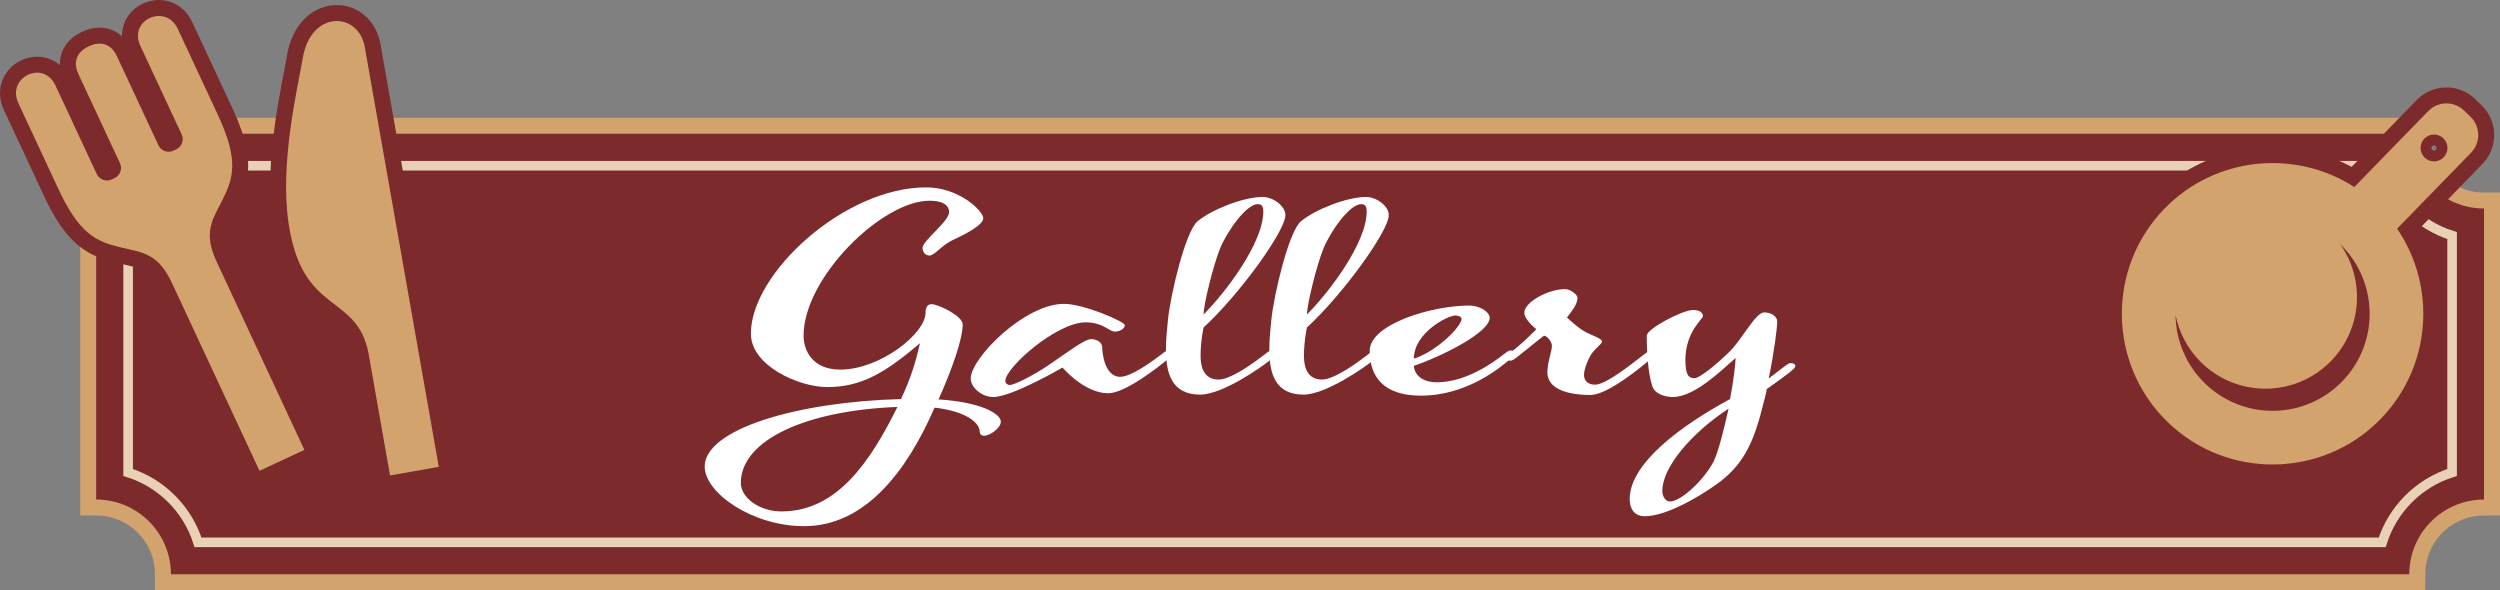 <?xml version="1.0" encoding="UTF-8"?>
<svg id="_レイヤー_2" data-name="レイヤー 2" xmlns="http://www.w3.org/2000/svg" viewBox="0 0 459.894 108.582">
  <rect x="0" y="0" width="459.894" height="108.582" fill="#808080" stroke="none"/>
  <defs>
    <style>
      .cls-1 {
        fill: #fff;
      }

      .cls-2 {
        stroke: #d2a36c;
        stroke-width: 5.877px;
      }

      .cls-2, .cls-3 {
        stroke-miterlimit: 10;
      }

      .cls-2, .cls-3, .cls-4 {
        fill: none;
      }

      .cls-5 {
        fill: #7d2a2c;
      }

      .cls-6 {
        fill: #d2a36c;
      }

      .cls-3 {
        stroke: #e9d1b5;
        stroke-width: 1.763px;
      }

      .cls-4 {
        stroke: #7d2a2c;
        stroke-linecap: round;
        stroke-linejoin: round;
        stroke-width: 5.877px;
      }
    </style>
  </defs>
  <g id="_レイヤー_1-2" data-name="レイヤー 1">
    <g>
      <g>
        <path class="cls-2" d="m443.206,105.644H31.445c0-7.594-6.156-13.75-13.75-13.75v-53.537c7.594,0,13.75-6.156,13.75-13.75h411.761c0,7.594,6.156,13.75,13.75,13.75v53.537c-7.594,0-13.75,6.156-13.75,13.75Z"/>
        <path class="cls-5" d="m443.206,105.644H31.445c0-7.594-6.156-13.75-13.75-13.75v-53.537c7.594,0,13.75-6.156,13.75-13.75h411.761c0,7.594,6.156,13.75,13.75,13.75v53.537c-7.594,0-13.75,6.156-13.75,13.75Z"/>
        <path class="cls-3" d="m36.423,99.768c-1.919-6.104-6.747-10.932-12.851-12.852v-43.58c6.104-1.92,10.932-6.748,12.851-12.852h401.805c1.919,6.104,6.747,10.932,12.852,12.852v43.58c-6.104,1.92-10.932,6.748-12.852,12.852H36.423Z"/>
      </g>
      <g>
        <path class="cls-4" d="m25.816,8.426l7.597,16.291c.487,1.044.036,2.279-1.004,2.764l-.503.235c-1.04.485-2.278.038-2.765-1.006l-7.632-16.366c-1.252-2.685-3.432-2.644-5.164-1.837-1.732.808-3.164,2.452-1.912,5.136l7.632,16.366c.487,1.044.033,2.28-1.006,2.765l-.503.235c-1.04.485-2.276.037-2.762-1.007l-7.597-16.291c-2.241-4.806-9.017-1.447-6.827,3.249,2.622,5.624,7.254,15.557,7.254,15.557,3.995,8.653,7.107,9.934,11.769,11.037,3.759.886,6.685,1.034,9.195,6.418l16.15,34.634,8.255-3.849-16.15-34.634c-2.511-5.384-.743-7.72.994-11.169,2.154-4.282,3.171-7.488-.89-16.11,0,0-4.632-9.933-7.254-15.557-2.19-4.696-9.118-1.664-6.877,3.142Z"/>
        <path class="cls-6" d="m25.816,8.426l7.597,16.291c.487,1.044.036,2.279-1.004,2.764l-.503.235c-1.04.485-2.278.038-2.765-1.006l-7.632-16.366c-1.252-2.685-3.432-2.644-5.164-1.837-1.732.808-3.164,2.452-1.912,5.136l7.632,16.366c.487,1.044.033,2.28-1.006,2.765l-.503.235c-1.04.485-2.276.037-2.762-1.007l-7.597-16.291c-2.241-4.806-9.017-1.447-6.827,3.249,2.622,5.624,7.254,15.557,7.254,15.557,3.995,8.653,7.107,9.934,11.769,11.037,3.759.886,6.685,1.034,9.195,6.418l16.15,34.634,8.255-3.849-16.15-34.634c-2.511-5.384-.743-7.72.994-11.169,2.154-4.282,3.171-7.488-.89-16.11,0,0-4.632-9.933-7.254-15.557-2.19-4.696-9.118-1.664-6.877,3.142Z"/>
      </g>
    </g>
    <g>
      <path class="cls-4" d="m55.702,10.648c-.963,5.677-4.239,19.157-2.637,30.27,2.488,17.25,12.553,12.859,14.722,24.065l3.964,22.479,8.927-1.574.063.104-.02-.112c-.265-1.502-3.419-19.389-6.636-37.636-3.183-18.049-6.425-36.436-6.984-39.606-1.149-6.514-9.899-6.825-11.399,2.01Z"/>
      <path class="cls-6" d="m55.702,10.648c-.963,5.677-4.239,19.157-2.637,30.27,2.488,17.25,12.553,12.859,14.722,24.065l3.964,22.479,8.927-1.574.063.104-.02-.112c-.265-1.502-3.419-19.389-6.636-37.636-3.183-18.049-6.425-36.436-6.984-39.606-1.149-6.514-9.899-6.825-11.399,2.01Z"/>
    </g>
    <g>
      <path class="cls-4" d="m454.475,21.492l-1.178-1.145c-1.849-1.8-4.804-1.76-6.604.087l-13.602,13.971c-10.863-7.008-25.55-5.648-34.908,3.965-10.671,10.959-10.436,28.557.525,39.227,10.961,10.669,28.559,10.434,39.226-.525,9.359-9.615,10.328-24.33,3.031-35.003l13.6-13.971c1.8-1.847,1.76-4.804-.089-6.607Zm-23.622,48.682c-6.878,7.065-18.182,7.217-25.248.338-3.537-3.444-5.34-7.999-5.396-12.574.641,3.235,2.23,6.315,4.772,8.788,6.669,6.493,17.338,6.349,23.831-.318,5.769-5.925,6.294-15.007,1.664-21.512.012.01.026.022.036.035,7.067,6.876,7.217,18.18.341,25.244Zm18.676-41.232c-.955.979-2.52.999-3.497.047-.979-.953-.999-2.518-.047-3.495.951-.979,2.518-1.001,3.495-.049.977.955.999,2.518.049,3.497Z"/>
      <path class="cls-6" d="m454.475,21.492l-1.178-1.145c-1.849-1.8-4.804-1.76-6.604.087l-13.602,13.971c-10.863-7.008-25.55-5.648-34.908,3.965-10.671,10.959-10.436,28.557.525,39.227,10.961,10.669,28.559,10.434,39.226-.525,9.359-9.615,10.328-24.33,3.031-35.003l13.6-13.971c1.8-1.847,1.76-4.804-.089-6.607Zm-23.622,48.682c-6.878,7.065-18.182,7.217-25.248.338-3.537-3.444-5.34-7.999-5.396-12.574.641,3.235,2.23,6.315,4.772,8.788,6.669,6.493,17.338,6.349,23.831-.318,5.769-5.925,6.294-15.007,1.664-21.512.012.01.026.022.036.035,7.067,6.876,7.217,18.18.341,25.244Zm18.676-41.232c-.955.979-2.52.999-3.497.047-.979-.953-.999-2.518-.047-3.495.951-.979,2.518-1.001,3.495-.049.977.955.999,2.518.049,3.497Z"/>
    </g>
    <g>
      <path class="cls-1" d="m174.598,39.004c0-.945-.739-2.08-3.601-2.08-8.771,0-23.175,14.18-23.175,24.83,0,2.521,1.478,6.238,6.74,6.238,7.294,0,15.696-6.616,15.696-10.461,0-1.008.37-1.575,1.108-1.575,1.201,0,5.725,2.143,5.725,3.718,0,2.71-1.939,8.192-4.432,13.802,7.848.504,11.449,2.646,11.449,4.096,0,1.197-2.031,2.584-3.047,2.584-.554,0-.831-.315-.831-.693,0-1.827-2.77-3.844-8.31-4.475-5.078,11.659-12.742,21.805-24.006,21.805-9.51,0-18.282-6.112-18.282-10.965,0-6.869,16.989-11.911,36.102-12.415,1.846-3.844,2.77-7.058,3.508-10.272-6.278,5.294-10.618,8.066-17.081,8.066-5.17,0-14.034-3.907-14.034-9.83,0-11.154,17.266-26.909,32.223-26.909,6.094,0,10.526,4.348,10.526,5.672,0,1.323-3.601,3.088-5.632,4.033s-3.324,2.835-4.247,2.835-1.292-.818-1.292-1.386c0-1.387,4.894-4.853,4.894-6.617Zm-9.51,35.857c-16.712.631-28.807,6.05-28.807,13.99,0,2.71,3.416,5.23,7.479,5.23,10.434,0,16.527-9.578,21.329-19.221Z"/>
      <path class="cls-1" d="m195.464,67.615s-9.325,5.42-12.741,5.42c-2.124,0-4.155-1.765-4.155-3.403,0-3.718,9.879-13.738,17.174-13.738,3.601,0,11.172,3.277,11.172,3.907,0,.631-.831,1.197-1.847,1.197s-2.124-1.701-5.355-1.701c-5.355,0-14.773,8.318-14.773,10.776,0,.504.461.756.831.756.738,0,4.155-1.639,7.202-3.718,3.416-2.332,6.556-4.727,7.756-4.727s2.031.693,2.031,1.513.369,5.42,3.324,5.42c2.031,0,6.001-2.962,7.017-3.719,1.016-.756,1.385-1.134,1.847-1.134.462,0,.831.188.831.504,0,.378-.369.63-1.292,1.387-1.293,1.071-7.479,5.986-10.618,5.986-4.432,0-8.402-4.727-8.402-4.727Z"/>
      <path class="cls-1" d="m236.458,39.572c0,2.898-8.402,14.557-15.05,20.67,0,0-.554,2.458-.554,5.23,0,2.269.738,4.349,3.324,4.349,2.4,0,7.017-3.529,7.94-4.223s1.385-1.134,1.847-1.134c.461,0,.831.188.831.504,0,.378-.37.63-1.293,1.387-1.292,1.071-8.586,6.238-12.742,6.238-5.17,0-6.278-3.844-6.278-8.318,0-1.765.185-3.655.369-5.42.462-4.663,3.232-16.321,5.448-18.149,2.585-2.143,8.402-4.474,12.003-4.474,1.847,0,4.155,1.638,4.155,3.34Zm-12.003,6.112c-1.292,3.151-3.047,10.398-3.047,12.163,3.97-3.971,10.987-13.108,10.987-18.969,0-.883-.277-1.323-1.016-1.323-2.124,0-5.632,4.979-6.925,8.129Z"/>
      <path class="cls-1" d="m255.476,39.572c0,2.898-8.402,14.557-15.05,20.67,0,0-.554,2.458-.554,5.23,0,2.269.738,4.349,3.324,4.349,2.4,0,7.017-3.529,7.94-4.223s1.385-1.134,1.847-1.134c.461,0,.831.188.831.504,0,.378-.37.63-1.293,1.387-1.292,1.071-8.586,6.238-12.742,6.238-5.17,0-6.278-3.844-6.278-8.318,0-1.765.185-3.655.369-5.42.462-4.663,3.232-16.321,5.448-18.149,2.585-2.143,8.402-4.474,12.003-4.474,1.847,0,4.155,1.638,4.155,3.34Zm-12.003,6.112c-1.292,3.151-3.047,10.398-3.047,12.163,3.97-3.971,10.987-13.108,10.987-18.969,0-.883-.277-1.323-1.016-1.323-2.124,0-5.632,4.979-6.925,8.129Z"/>
      <path class="cls-1" d="m276.065,65.598c1.016-.756,1.385-1.134,1.847-1.134.461,0,.831.188.831.504,0,.378-.37.63-1.293,1.387-1.292,1.071-7.479,6.428-16.065,6.428-7.109,0-9.418-3.719-9.418-8.256,0-4.853,11.357-8.318,18.282-8.318,1.939,0,3.786,1.135,3.786,2.269,0,2.71-9.048,7.185-13.942,8.822,0,.945.831,3.025,4.247,3.025,5.54,0,10.71-3.97,11.726-4.727Zm-15.973.378c4.339-1.386,8.771-5.986,8.771-7.31,0-.378-.554-.631-1.108-.631-1.478,0-7.664,3.215-7.664,7.94Z"/>
      <path class="cls-1" d="m292.406,61.439c1.016.441,2.309.945,2.309,1.387,0,.44-1.293,1.26-2.031,2.395-.462.756-1.293,2.521-1.293,3.781,0,1.134.831,1.765,2.031,1.765,2.124,0,7.479-4.411,8.495-5.168,1.016-.756,1.385-1.134,1.847-1.134.461,0,.831.188.831.504,0,.378-.37.63-1.293,1.387-1.292,1.071-7.571,6.302-10.71,6.302-4.432,0-7.94-1.197-7.94-4.159,0-1.828.831-3.845.831-4.916,0-.63-.831-1.827-1.477-1.827,0,0-1.847,1.449-4.894,3.907-.554.44-.923.693-1.293.693-.369,0-.738-.253-.738-.505,0-.314.185-.504.831-1.008,2.77-2.206,4.708-4.285,4.708-4.285,0,0-2.216-1.702-2.216-3.025,0-1.891,4.247-4.348,7.571-4.348.831,0,2.216,1.008,2.216,1.575,0,1.134-.831,2.205-1.939,3.655.923.818,2.493,2.331,4.155,3.024Z"/>
      <path class="cls-1" d="m307.733,73.035c-1.478,0-3.324-.567-3.786-2.017-.739-2.206-1.016-6.113-1.016-9.264,0-1.261,6.555-4.727,8.494-4.727,1.478,0,1.847.63,1.847,1.134,0,.505-3.231,2.899-3.231,8.066,0,2.836.646,3.341,1.662,3.341s4.339-2.773,6.555-4.979c2.216-2.206,4.709-7.121,6.279-7.121,1.569,0,2.4.945,2.4,1.638,0,1.135-.554,5.609-1.57,10.524l2.216-1.701c.923-.693,1.385-1.135,1.847-1.135.461,0,.831.189.831.504,0,.379-.369.631-1.292,1.387-1.292,1.009-3.97,2.899-3.97,2.899-.092.692-.277,1.386-.461,2.079-1.754,7.121-3.417,11.785-9.141,15.691-3.139,2.206-8.956,5.609-12.834,5.609-2.031,0-2.77-1.513-2.77-3.151,0-6.617,9.603-13.612,18.466-18.401.646-3.403,1.016-6.554,1.016-7.562-2.4,2.08-7.479,7.185-11.541,7.185Zm10.249,2.143c-6.833,4.475-12.188,10.776-12.188,15.124,0,1.071.646,1.954,1.385,1.954,2.031,0,6.186-3.845,8.033-7.311.831-1.639,1.939-5.986,2.77-9.768Z"/>
    </g>
  </g>
</svg>